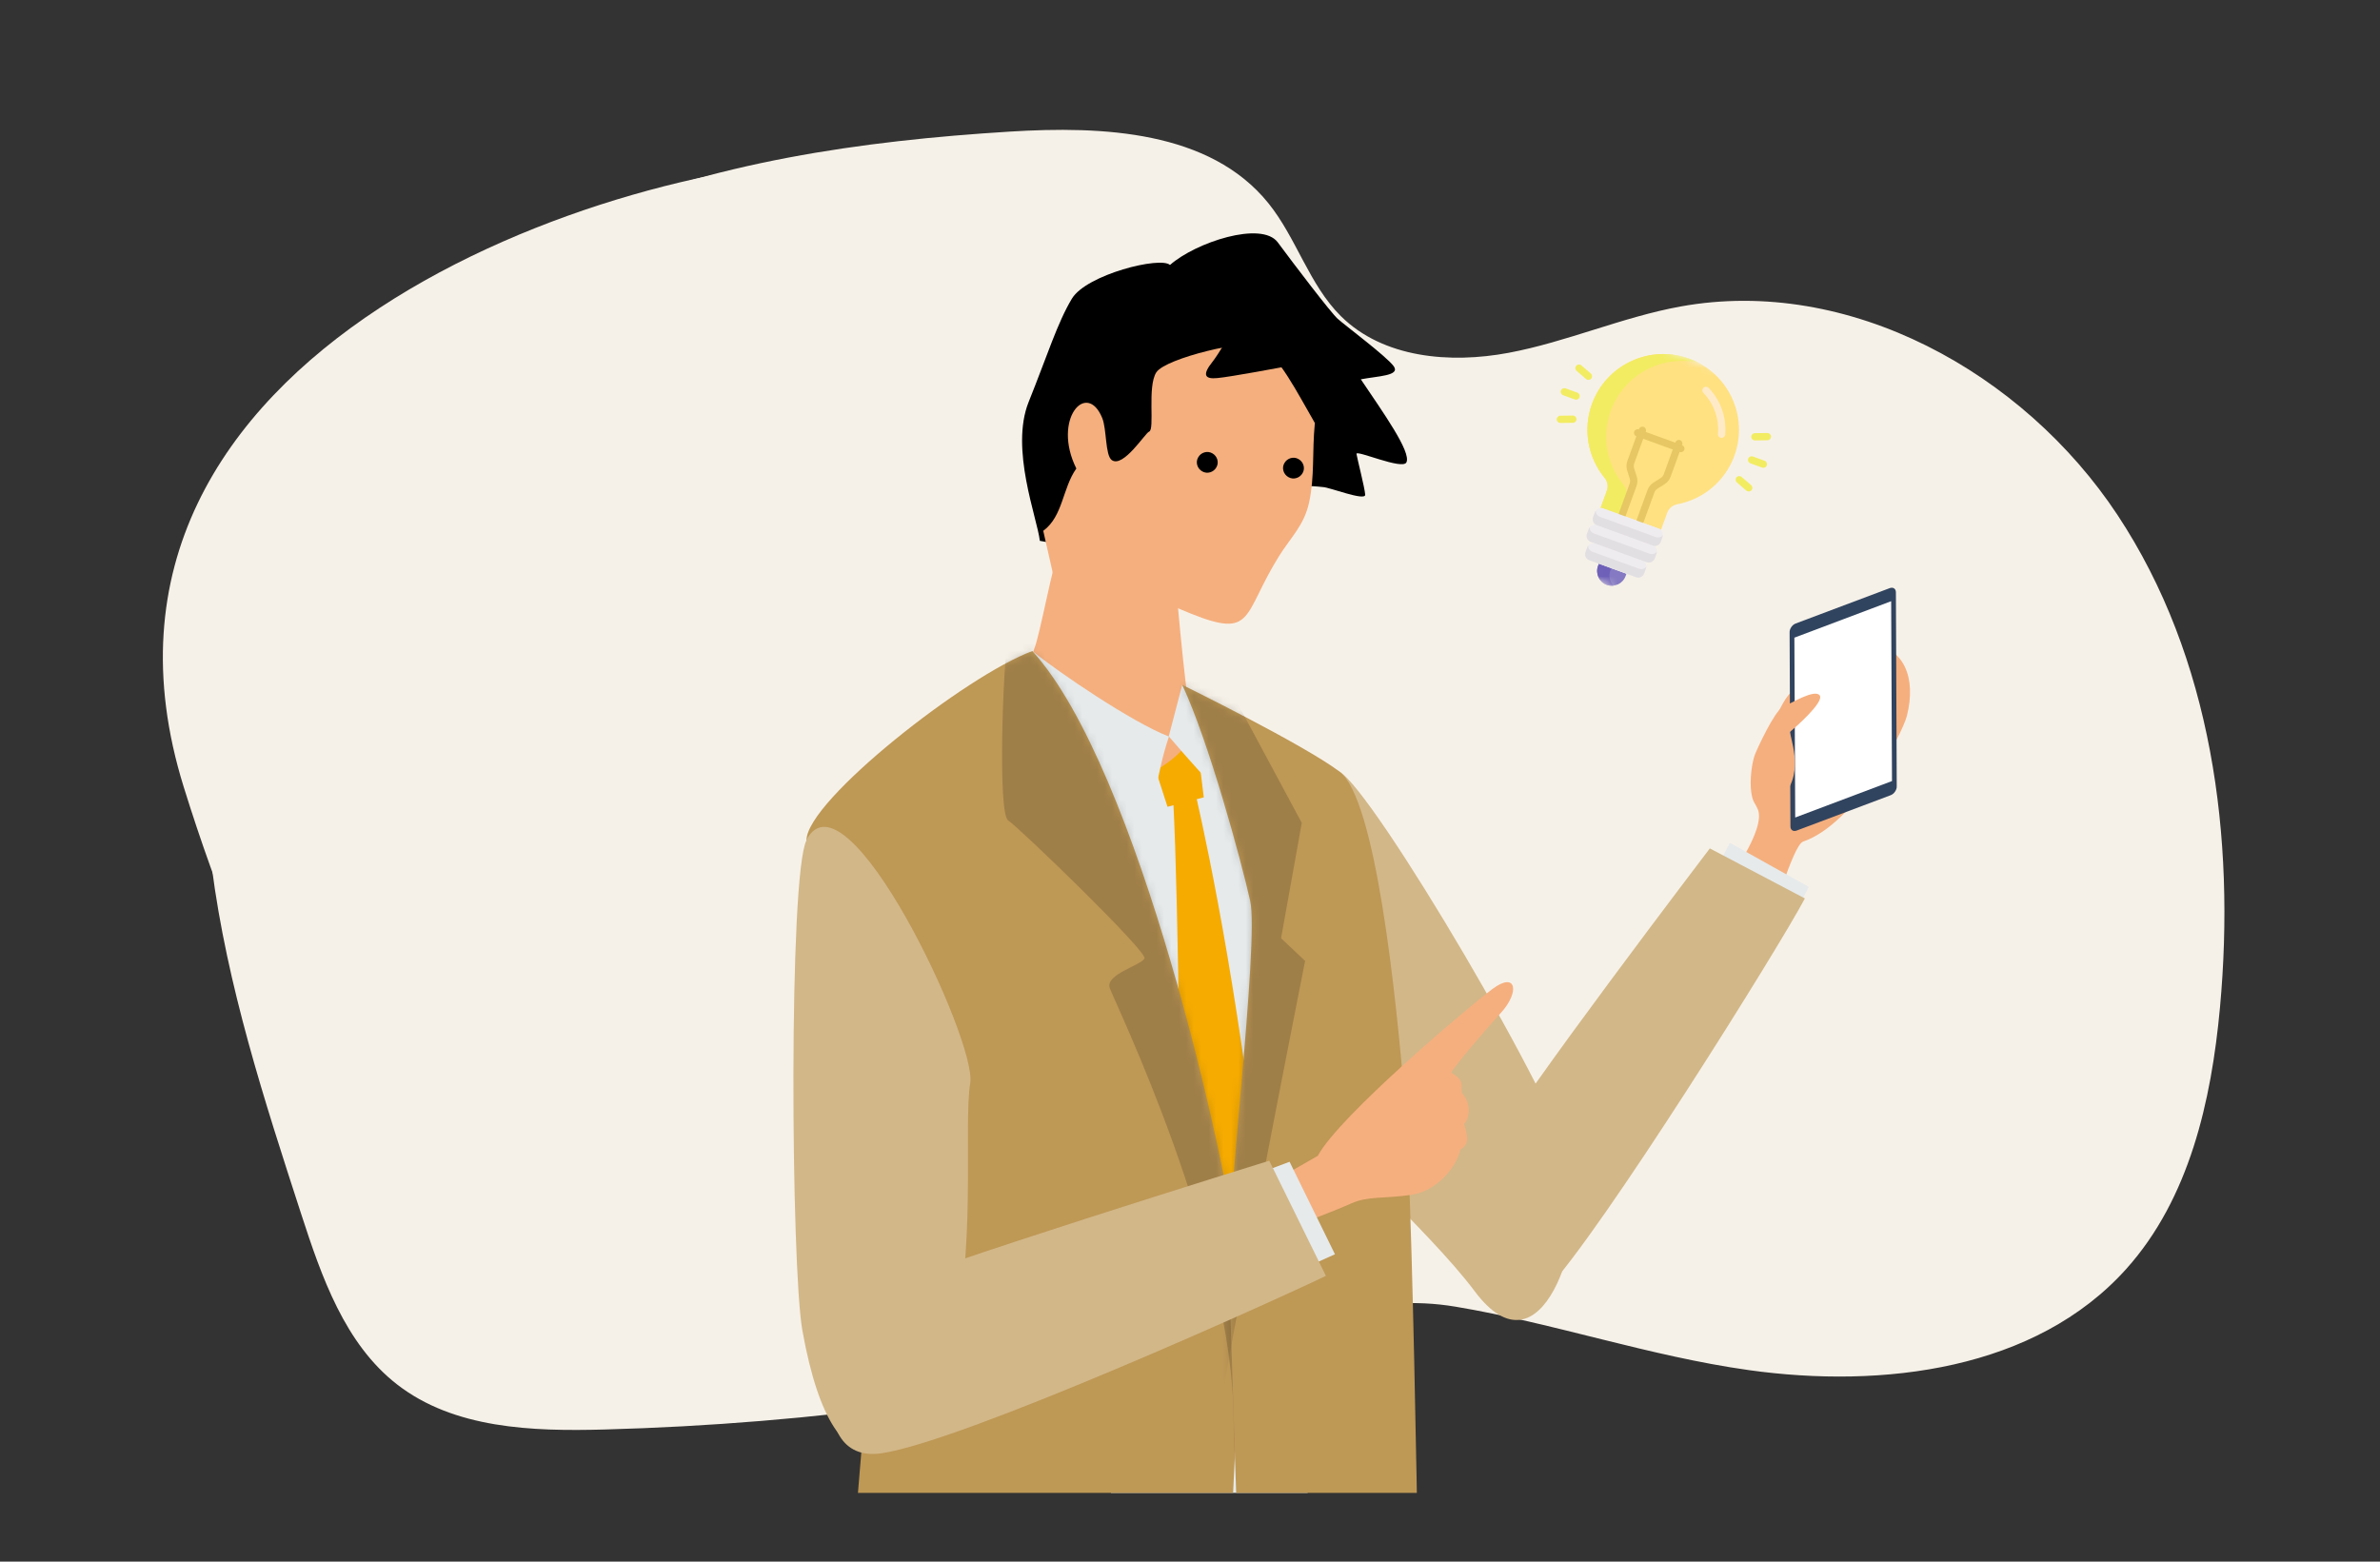 <svg width="320" height="210" viewBox="0 0 320 210" fill="none" xmlns="http://www.w3.org/2000/svg">
<rect x="0" y="0" width="320" height="210" fill="#333333" stroke="none"/>
<g clip-path="url(#clip0_6125_90)">
<g clip-path="url(#clip1_6125_90)">
<g style="mix-blend-mode:multiply">
<path d="M213.594 171.165C255.085 174.133 298.878 160.028 287.726 99.435C276.574 38.842 226.34 57.967 196.062 59.568C165.784 61.161 148.229 21.309 115.55 21.309C82.872 21.309 6.369 46.822 24.694 105.8C43.019 164.785 74.105 195.886 120.337 179.139C166.569 162.391 191.275 169.564 213.594 171.158V171.165Z" fill="#F6F1E8"/>
</g>
<g style="mix-blend-mode:multiply">
<path d="M235.115 184.242C253.199 186.772 273.706 184.22 285.893 170.628C294.358 161.19 297.325 148.075 298.487 135.458C300.586 112.572 297.386 88.425 284.708 69.254C272.03 50.083 248.578 37.112 225.972 41.212C218.104 42.639 210.682 45.976 202.821 47.448C194.961 48.921 185.984 48.151 180.298 42.525C176.003 38.274 174.325 32.015 170.527 27.311C162.66 17.571 148.246 16.921 135.743 17.699C115.794 18.937 95.657 21.799 77.316 29.75C58.976 37.7 42.462 51.231 34.142 69.405C27.459 84.008 26.425 100.695 28.479 116.627C30.533 132.559 35.523 147.939 40.484 163.214C43.24 171.7 46.351 180.7 53.396 186.175C61.06 192.125 71.555 192.495 81.257 192.231C109.346 191.476 137.35 187.609 164.6 180.723C175.571 177.953 184.338 173.807 195.725 175.718C208.983 177.938 221.773 182.37 235.123 184.242H235.115Z" fill="#F6F1E8"/>
</g>
<path d="M180.101 103.783C184.587 106.194 209.83 148.885 211.53 157.584C213.23 166.284 207.35 185.787 198.267 173.625C191.97 165.203 177.482 152.764 173.887 146.337C157.253 116.444 174.751 100.902 180.101 103.783Z" fill="#D2B788"/>
<path d="M231.817 119.131C231.817 119.131 237.807 111.291 236.247 108.632C234.687 105.972 238.198 96.857 240.092 93.976C242.015 91.095 240.984 95.943 240.789 98.963C245.358 89.128 247.42 85.942 251.683 86.552C255.918 87.161 257.701 91.04 256.392 96.248C255.751 98.824 249.343 110.792 242.433 113.175C241.04 113.646 237.947 124.506 237.947 124.506L231.789 119.104L231.817 119.131Z" fill="#F5AF7E"/>
<path d="M239.895 125.558L243.211 119.269L232.595 113.341L227.607 122.816L239.895 125.558Z" fill="#E6EAEB"/>
<path d="M242.681 120.821L229.892 114.089C229.892 114.089 203.757 148.414 201.11 153.872C198.463 159.329 200.469 181.216 207.853 173.514C215.237 165.812 239.338 127.165 242.654 120.849L242.681 120.821Z" fill="#D2B788"/>
<path d="M240.73 111.125C240.73 111.624 241.12 111.873 241.594 111.679L254.188 106.942C254.661 106.776 255.051 106.222 255.024 105.723L254.912 79.654C254.912 79.155 254.522 78.906 254.048 79.1L241.454 83.837C240.981 84.003 240.591 84.557 240.619 85.056L240.73 111.125Z" fill="#31445F"/>
<path d="M241.373 109.934L254.385 105.031L254.274 80.845L241.262 85.749L241.373 109.934Z" fill="white"/>
<path d="M235.941 101.512C236.192 100.819 238.588 95.611 239.674 95.112C240.733 94.614 243.965 92.619 244.662 93.505C245.331 94.392 241.318 97.883 240.65 98.437C241.095 100.515 242.684 105.113 238.616 108.022C234.548 110.904 235.189 103.534 235.941 101.512Z" fill="#F5AF7E"/>
<path d="M135.855 92.342L153.883 90.874L175.03 104.31L176.061 231.056L152.991 229.754L135.855 92.342Z" fill="#E6EAEB"/>
<path d="M154.385 100.459L156.976 108.493L161.852 107.219L161.044 100.625L157.143 99.046L154.385 100.459Z" fill="#F6AB00"/>
<path d="M139.81 72.727C139.476 69.708 135.77 60.371 138.305 54.055C140.841 47.738 142.178 43.389 144.129 40.148C146.107 36.906 156.054 34.44 157.308 35.632C160.763 32.584 169.623 29.675 171.796 32.584C173.97 35.521 178.901 42.004 179.849 42.862C180.796 43.721 186.508 47.988 187.4 49.262C188.291 50.536 185.282 50.564 182.969 51.007C186.006 55.523 189.768 60.787 189.099 62.172C188.598 63.253 182.301 60.455 182.384 61.036C182.468 61.618 183.499 65.607 183.555 66.522C183.61 67.436 178.762 65.524 177.871 65.497C177.648 65.497 174.276 64.97 172.27 65.94C166.224 68.904 153.323 75.138 153.323 75.138L139.81 72.727Z" fill="black"/>
<path d="M140.287 71.37C142.934 69.403 142.85 65.635 144.717 63.003C141.429 56.382 146.11 51.091 148.2 56.216C148.813 57.712 148.59 61.23 149.481 61.868C151.014 62.976 153.995 58.211 154.497 58.044C155.305 57.795 154.218 52.005 155.472 50.066C156.754 48.126 167.731 45.605 169.292 46.409C171.911 47.766 174.391 52.753 176.787 56.881C176.397 60.926 176.787 64.001 176.007 67.602C175.338 70.65 173.527 72.284 171.939 74.833C167.035 82.729 168.651 85.942 160.097 82.507C156.781 81.177 154.107 79.931 154.107 79.931L141.54 76.994L140.259 71.342L140.287 71.37Z" fill="#F5AF7E"/>
<path d="M163.549 62.837C163.187 63.502 162.323 63.779 161.654 63.392C160.986 63.031 160.707 62.173 161.097 61.508C161.459 60.843 162.323 60.566 162.992 60.954C163.661 61.314 163.939 62.173 163.549 62.837Z" fill="black"/>
<path d="M175.139 63.613C174.777 64.278 173.913 64.555 173.244 64.168C172.576 63.807 172.297 62.949 172.687 62.284C173.049 61.619 173.913 61.342 174.582 61.73C175.25 62.09 175.529 62.949 175.139 63.613Z" fill="black"/>
<path d="M171.047 34.717C169.96 37.211 164.444 46.879 163.023 48.652C161.602 50.425 161.992 51.007 163.663 50.841C165.335 50.703 172.719 49.317 172.719 49.317L174.753 39.205L171.019 34.717H171.047Z" fill="black"/>
<path d="M157.783 75.083C157.783 75.083 159.399 94.143 160.235 97.385C161.071 100.626 154.941 103.867 154.941 103.867L139.449 91.705C139.449 91.705 138.223 89.267 139.059 87.245C139.867 85.223 141.511 75.886 142.737 72.645C143.963 69.404 157.839 75.083 157.839 75.083H157.783Z" fill="#F5AF7E"/>
<path d="M138.809 87.549C142.264 90.375 152.266 97.162 157.17 99.046C155.331 104.559 155.749 107.136 154.328 107.69C152.907 108.244 132.818 96.331 133.125 94.225C133.431 92.12 138.836 87.549 138.836 87.549H138.809Z" fill="#E6EAEB"/>
<path d="M158.955 92.092L157.144 99.018C157.144 99.018 161.212 103.783 162.66 105.169C164.109 106.554 162.465 99.794 161.852 97.605C161.239 95.417 158.955 92.092 158.955 92.092Z" fill="#E6EAEB"/>
<path d="M158.369 158.887C158.982 152.792 158.146 107.856 157.533 105.391C158.341 103.95 160.18 104.366 160.18 104.366C160.18 104.366 164.165 120.185 167.703 145.922C171.214 171.659 167.703 180.579 167.703 180.579L158.369 158.887Z" fill="#F6AB00"/>
<path d="M138.808 87.549C153.185 103.368 164.887 156.255 166.308 168.417C167.702 180.579 163.801 232.718 163.244 239.949C162.686 247.179 160.819 253.274 148.003 253.828C134.656 254.41 115.292 253.246 113.146 245.656C111.001 238.065 119.666 160.964 118.134 157.917C116.601 154.87 108.438 118.3 108.438 112.981C108.438 107.662 129.948 90.79 138.808 87.549Z" fill="#BE9855"/>
<mask id="mask0_6125_90" style="mask-type:luminance" maskUnits="userSpaceOnUse" x="108" y="87" width="59" height="167">
<path d="M138.808 87.549C153.185 103.368 164.887 156.255 166.308 168.417C167.702 180.579 163.801 232.718 163.244 239.949C162.686 247.179 160.819 253.274 148.003 253.828C134.656 254.41 115.292 253.246 113.146 245.656C111.001 238.065 119.666 160.964 118.134 157.917C116.601 154.87 108.438 118.3 108.438 112.981C108.438 107.662 129.948 90.79 138.808 87.549Z" fill="white"/>
</mask>
<g mask="url(#mask0_6125_90)">
<g opacity="0.2">
<g style="mix-blend-mode:multiply">
<path d="M135.551 85.222C134.855 89.405 134.13 109.407 135.551 110.322C136.972 111.236 154.303 127.969 153.885 128.883C153.467 129.797 148.591 131.016 149.204 132.845C149.817 134.673 165.866 167.503 165.866 191.217C165.866 214.932 174.225 167.807 174.225 167.807L157.145 109.74L145.108 87.549L135.551 85.222Z" fill="#231815"/>
</g>
</g>
</g>
<path d="M158.953 92.092C162.52 99.683 166.866 115.668 168.092 121.154C169.318 126.639 164.776 163.873 165.194 170.522C165.612 177.171 167.005 242.248 169.095 248.648C171.213 255.02 191.079 252.609 191.079 244.076C191.079 235.544 190.159 163.541 188.933 148.636C187.707 133.731 184.977 107.44 180.101 103.756C175.197 100.071 158.953 92.092 158.953 92.092Z" fill="#BE9855"/>
<mask id="mask1_6125_90" style="mask-type:luminance" maskUnits="userSpaceOnUse" x="158" y="92" width="34" height="161">
<path d="M158.953 92.092C162.52 99.683 166.866 115.668 168.092 121.154C169.318 126.639 164.776 163.873 165.194 170.522C165.612 177.171 167.005 242.248 169.095 248.648C171.213 255.02 191.079 252.609 191.079 244.076C191.079 235.544 190.159 163.541 188.933 148.636C187.707 133.731 184.977 107.44 180.101 103.756C175.197 100.071 158.953 92.092 158.953 92.092Z" fill="white"/>
</mask>
<g mask="url(#mask1_6125_90)">
<g opacity="0.2">
<g style="mix-blend-mode:multiply">
<path d="M165.026 92.038L175.029 110.655L172.243 126.169L175.475 129.217C175.475 129.217 164.748 183.35 163.243 194.598C161.766 205.846 161.85 121.626 161.85 121.626L155.748 92.924L158.785 88.686L165.026 92.065V92.038Z" fill="#231815"/>
</g>
</g>
</g>
<path d="M177.204 155.395C180.074 150.076 197.349 135.476 200.637 133.011C203.925 130.545 204.343 133.426 201.807 136.197C199.299 138.967 195.733 143.178 195.12 144.231C196.736 145.256 196.485 145.505 196.541 146.946C198.046 148.58 197.433 150.63 196.875 151.129C197.07 152.182 197.878 153.733 196.346 154.592C195.928 156.697 193.393 160.16 189.687 160.687C185.981 161.213 183.947 160.825 181.69 161.823C179.461 162.848 172.663 165.397 172.663 165.397L171.27 158.831L177.232 155.395H177.204Z" fill="#F5AF7E"/>
<path d="M108.44 112.981C106.016 117.691 106.351 170.301 107.883 178.917C112.369 203.989 122.706 196.287 127.749 180.828C131.427 169.525 129.504 151.268 130.452 145.644C131.399 140.02 113.734 102.675 108.412 112.981H108.44Z" fill="#D2B788"/>
<path d="M171.634 172.185L179.491 168.666L173.389 156.227L162.996 160.133L171.634 172.185Z" fill="#E6EAEB"/>
<path d="M178.264 171.547L170.658 156.088C170.658 156.088 122.789 170.91 117.3 173.847C111.811 176.783 107.521 197.035 118.526 195.428C129.532 193.821 171.688 174.761 178.264 171.575V171.547Z" fill="#D2B788"/>
<mask id="mask2_6125_90" style="mask-type:luminance" maskUnits="userSpaceOnUse" x="200" y="42" width="43" height="43">
<path d="M242.323 53.758L211.896 42.69L200.828 73.118L231.255 84.185L242.323 53.758Z" fill="white"/>
</mask>
<g mask="url(#mask2_6125_90)">
<path d="M227.118 48.228C221.838 46.3 215.969 49.033 214.048 54.316C212.771 57.827 213.545 61.585 215.758 64.276C216.152 64.754 216.257 65.406 216.046 65.988L215.197 68.32C215.304 68.315 215.414 68.331 215.521 68.37L223.04 71.104C223.146 71.143 223.24 71.202 223.319 71.274L224.167 68.942C224.381 68.354 224.892 67.928 225.507 67.811C228.924 67.165 231.922 64.785 233.197 61.281C235.119 55.997 232.397 50.156 227.118 48.228Z" fill="#FFE181"/>
<path d="M218.576 66.909C218.788 66.327 218.682 65.675 218.289 65.197C216.076 62.505 215.301 58.748 216.578 55.236C218.342 50.386 223.434 47.685 228.343 48.768C227.952 48.564 227.543 48.383 227.118 48.228C221.838 46.3 215.969 49.033 214.048 54.316C212.771 57.827 213.545 61.585 215.758 64.276C216.152 64.754 216.257 65.406 216.046 65.988L215.197 68.32C215.304 68.315 215.414 68.331 215.521 68.37L217.75 69.18L218.576 66.909Z" fill="#F2EC62"/>
<path d="M220.312 70.633C220.058 70.54 219.927 70.26 220.02 70.006L221.515 65.898C221.665 65.484 221.952 65.128 222.324 64.892L223.29 64.281C223.48 64.161 223.627 63.979 223.703 63.768L225.263 59.48C225.355 59.226 225.635 59.095 225.889 59.187C226.143 59.28 226.273 59.56 226.181 59.813L224.621 64.101C224.471 64.515 224.184 64.872 223.812 65.107L222.846 65.718C222.656 65.838 222.509 66.02 222.433 66.232L220.938 70.341C220.846 70.594 220.566 70.725 220.312 70.633Z" fill="#E6C763"/>
<path d="M217.914 69.76C217.66 69.668 217.529 69.387 217.621 69.134L219.116 65.024C219.193 64.814 219.198 64.58 219.13 64.366L218.782 63.276C218.648 62.857 218.658 62.4 218.808 61.986L220.368 57.698C220.46 57.445 220.74 57.314 220.993 57.407C221.248 57.498 221.378 57.779 221.286 58.032L219.726 62.321C219.65 62.531 219.644 62.766 219.713 62.979L220.06 64.069C220.194 64.487 220.185 64.945 220.034 65.358L218.539 69.468C218.448 69.721 218.167 69.852 217.914 69.76Z" fill="#E6C763"/>
<path d="M230.984 58.353C231.16 56.321 230.447 54.308 229.026 52.832C228.839 52.637 228.845 52.328 229.039 52.141C229.234 51.954 229.543 51.96 229.731 52.154C231.346 53.834 232.158 56.125 231.957 58.437C231.934 58.707 231.696 58.906 231.428 58.883C231.159 58.859 230.96 58.622 230.984 58.353Z" fill="#FFEAC8"/>
<path d="M214.98 75.785L214.857 76.122C214.487 77.141 215.017 78.28 216.037 78.65C217.057 79.021 218.195 78.49 218.566 77.47L218.688 77.134L214.98 75.785Z" fill="#8479C2"/>
<path d="M216.518 76.725L216.639 76.389L214.98 75.785L214.857 76.122C214.487 77.141 215.017 78.28 216.037 78.65C216.335 78.759 216.643 78.79 216.939 78.754C216.445 78.228 216.255 77.447 216.518 76.725Z" fill="#6E60B8"/>
<path d="M225.83 60.781L220.016 58.667C219.763 58.575 219.631 58.295 219.724 58.04C219.816 57.787 220.096 57.657 220.35 57.749L226.164 59.863C226.417 59.955 226.548 60.236 226.455 60.489C226.363 60.743 226.083 60.874 225.83 60.781Z" fill="#E6C763"/>
<path d="M211.745 53.719L210.166 53.145C209.912 53.052 209.781 52.771 209.873 52.518C209.966 52.265 210.246 52.134 210.5 52.225L212.079 52.8C212.333 52.893 212.463 53.173 212.372 53.426C212.279 53.68 211.998 53.811 211.745 53.719Z" fill="#F2EC62"/>
<path d="M213.253 50.969L211.98 49.872C211.776 49.696 211.753 49.387 211.929 49.183C212.106 48.979 212.414 48.956 212.618 49.131L213.891 50.229C214.096 50.406 214.119 50.714 213.942 50.919C213.766 51.122 213.457 51.145 213.253 50.969Z" fill="#F2EC62"/>
<path d="M209.307 56.398C209.303 56.127 209.518 55.906 209.788 55.903L211.469 55.88C211.738 55.875 211.961 56.091 211.964 56.361C211.968 56.63 211.753 56.853 211.482 56.856L209.802 56.879C209.532 56.883 209.31 56.668 209.307 56.398Z" fill="#F2EC62"/>
<path d="M236.926 62.878L235.346 62.304C235.093 62.212 234.962 61.932 235.054 61.678C235.146 61.424 235.426 61.294 235.681 61.386L237.26 61.96C237.513 62.053 237.644 62.333 237.552 62.587C237.46 62.84 237.179 62.971 236.926 62.878Z" fill="#F2EC62"/>
<path d="M235.461 58.745C235.457 58.475 235.673 58.254 235.943 58.25L237.623 58.226C237.893 58.223 238.115 58.438 238.118 58.708C238.122 58.978 237.906 59.2 237.637 59.204L235.956 59.227C235.686 59.23 235.465 59.015 235.461 58.745Z" fill="#F2EC62"/>
<path d="M234.804 65.974L233.531 64.876C233.327 64.7 233.303 64.392 233.48 64.187C233.656 63.983 233.965 63.96 234.169 64.137L235.442 65.234C235.646 65.41 235.669 65.719 235.492 65.923C235.316 66.127 235.008 66.15 234.804 65.974Z" fill="#F2EC62"/>
<path d="M220.803 75.349L214.507 73.058C214.068 72.898 213.581 73.126 213.421 73.565L213.174 74.243C213.015 74.683 213.241 75.17 213.681 75.33L219.976 77.621C220.416 77.78 220.903 77.553 221.063 77.113L221.31 76.435C221.47 75.996 221.242 75.508 220.803 75.349Z" fill="#EFECEF"/>
<path d="M220.39 76.486L214.095 74.195C213.735 74.065 213.517 73.714 213.538 73.35C213.489 73.414 213.45 73.487 213.421 73.566L213.174 74.244C213.015 74.684 213.241 75.171 213.681 75.331L219.976 77.621C220.416 77.781 220.903 77.553 221.063 77.114L221.31 76.436C221.339 76.357 221.355 76.275 221.359 76.195C221.142 76.487 220.75 76.616 220.39 76.486Z" fill="#E2DFE2"/>
<path d="M222.23 73.331L214.711 70.596C214.272 70.436 213.785 70.663 213.625 71.102L213.378 71.781C213.218 72.22 213.446 72.707 213.885 72.867L221.405 75.602C221.844 75.762 222.331 75.534 222.491 75.095L222.738 74.417C222.898 73.978 222.67 73.49 222.23 73.331Z" fill="#EFECEF"/>
<path d="M221.815 74.467L214.295 71.731C213.935 71.601 213.718 71.25 213.739 70.886C213.691 70.951 213.651 71.023 213.622 71.102L213.375 71.78C213.215 72.22 213.443 72.707 213.882 72.867L221.402 75.602C221.841 75.762 222.328 75.534 222.488 75.095L222.735 74.417C222.763 74.337 222.779 74.256 222.784 74.176C222.566 74.469 222.174 74.598 221.815 74.467Z" fill="#E2DFE2"/>
<path d="M223.045 71.09L215.526 68.354C215.087 68.195 214.599 68.422 214.439 68.862L214.193 69.54C214.033 69.979 214.26 70.467 214.699 70.626L222.219 73.361C222.658 73.521 223.145 73.294 223.305 72.854L223.552 72.176C223.712 71.737 223.485 71.25 223.045 71.09Z" fill="#EFECEF"/>
<path d="M222.632 72.225L215.113 69.49C214.753 69.359 214.536 69.008 214.556 68.644C214.508 68.709 214.468 68.781 214.439 68.861L214.193 69.539C214.033 69.978 214.26 70.466 214.699 70.625L222.219 73.361C222.658 73.521 223.145 73.293 223.305 72.854L223.552 72.175C223.581 72.096 223.597 72.015 223.601 71.934C223.384 72.227 222.992 72.356 222.632 72.225Z" fill="#E2DFE2"/>
</g>
</g>
</g>
<defs>
<clipPath id="clip0_6125_90">
<rect width="320" height="210" fill="white"/>
</clipPath>
<clipPath id="clip1_6125_90">
<rect width="352.98" height="191.754" fill="white" transform="translate(-16.001 9)"/>
</clipPath>
</defs>
</svg>
